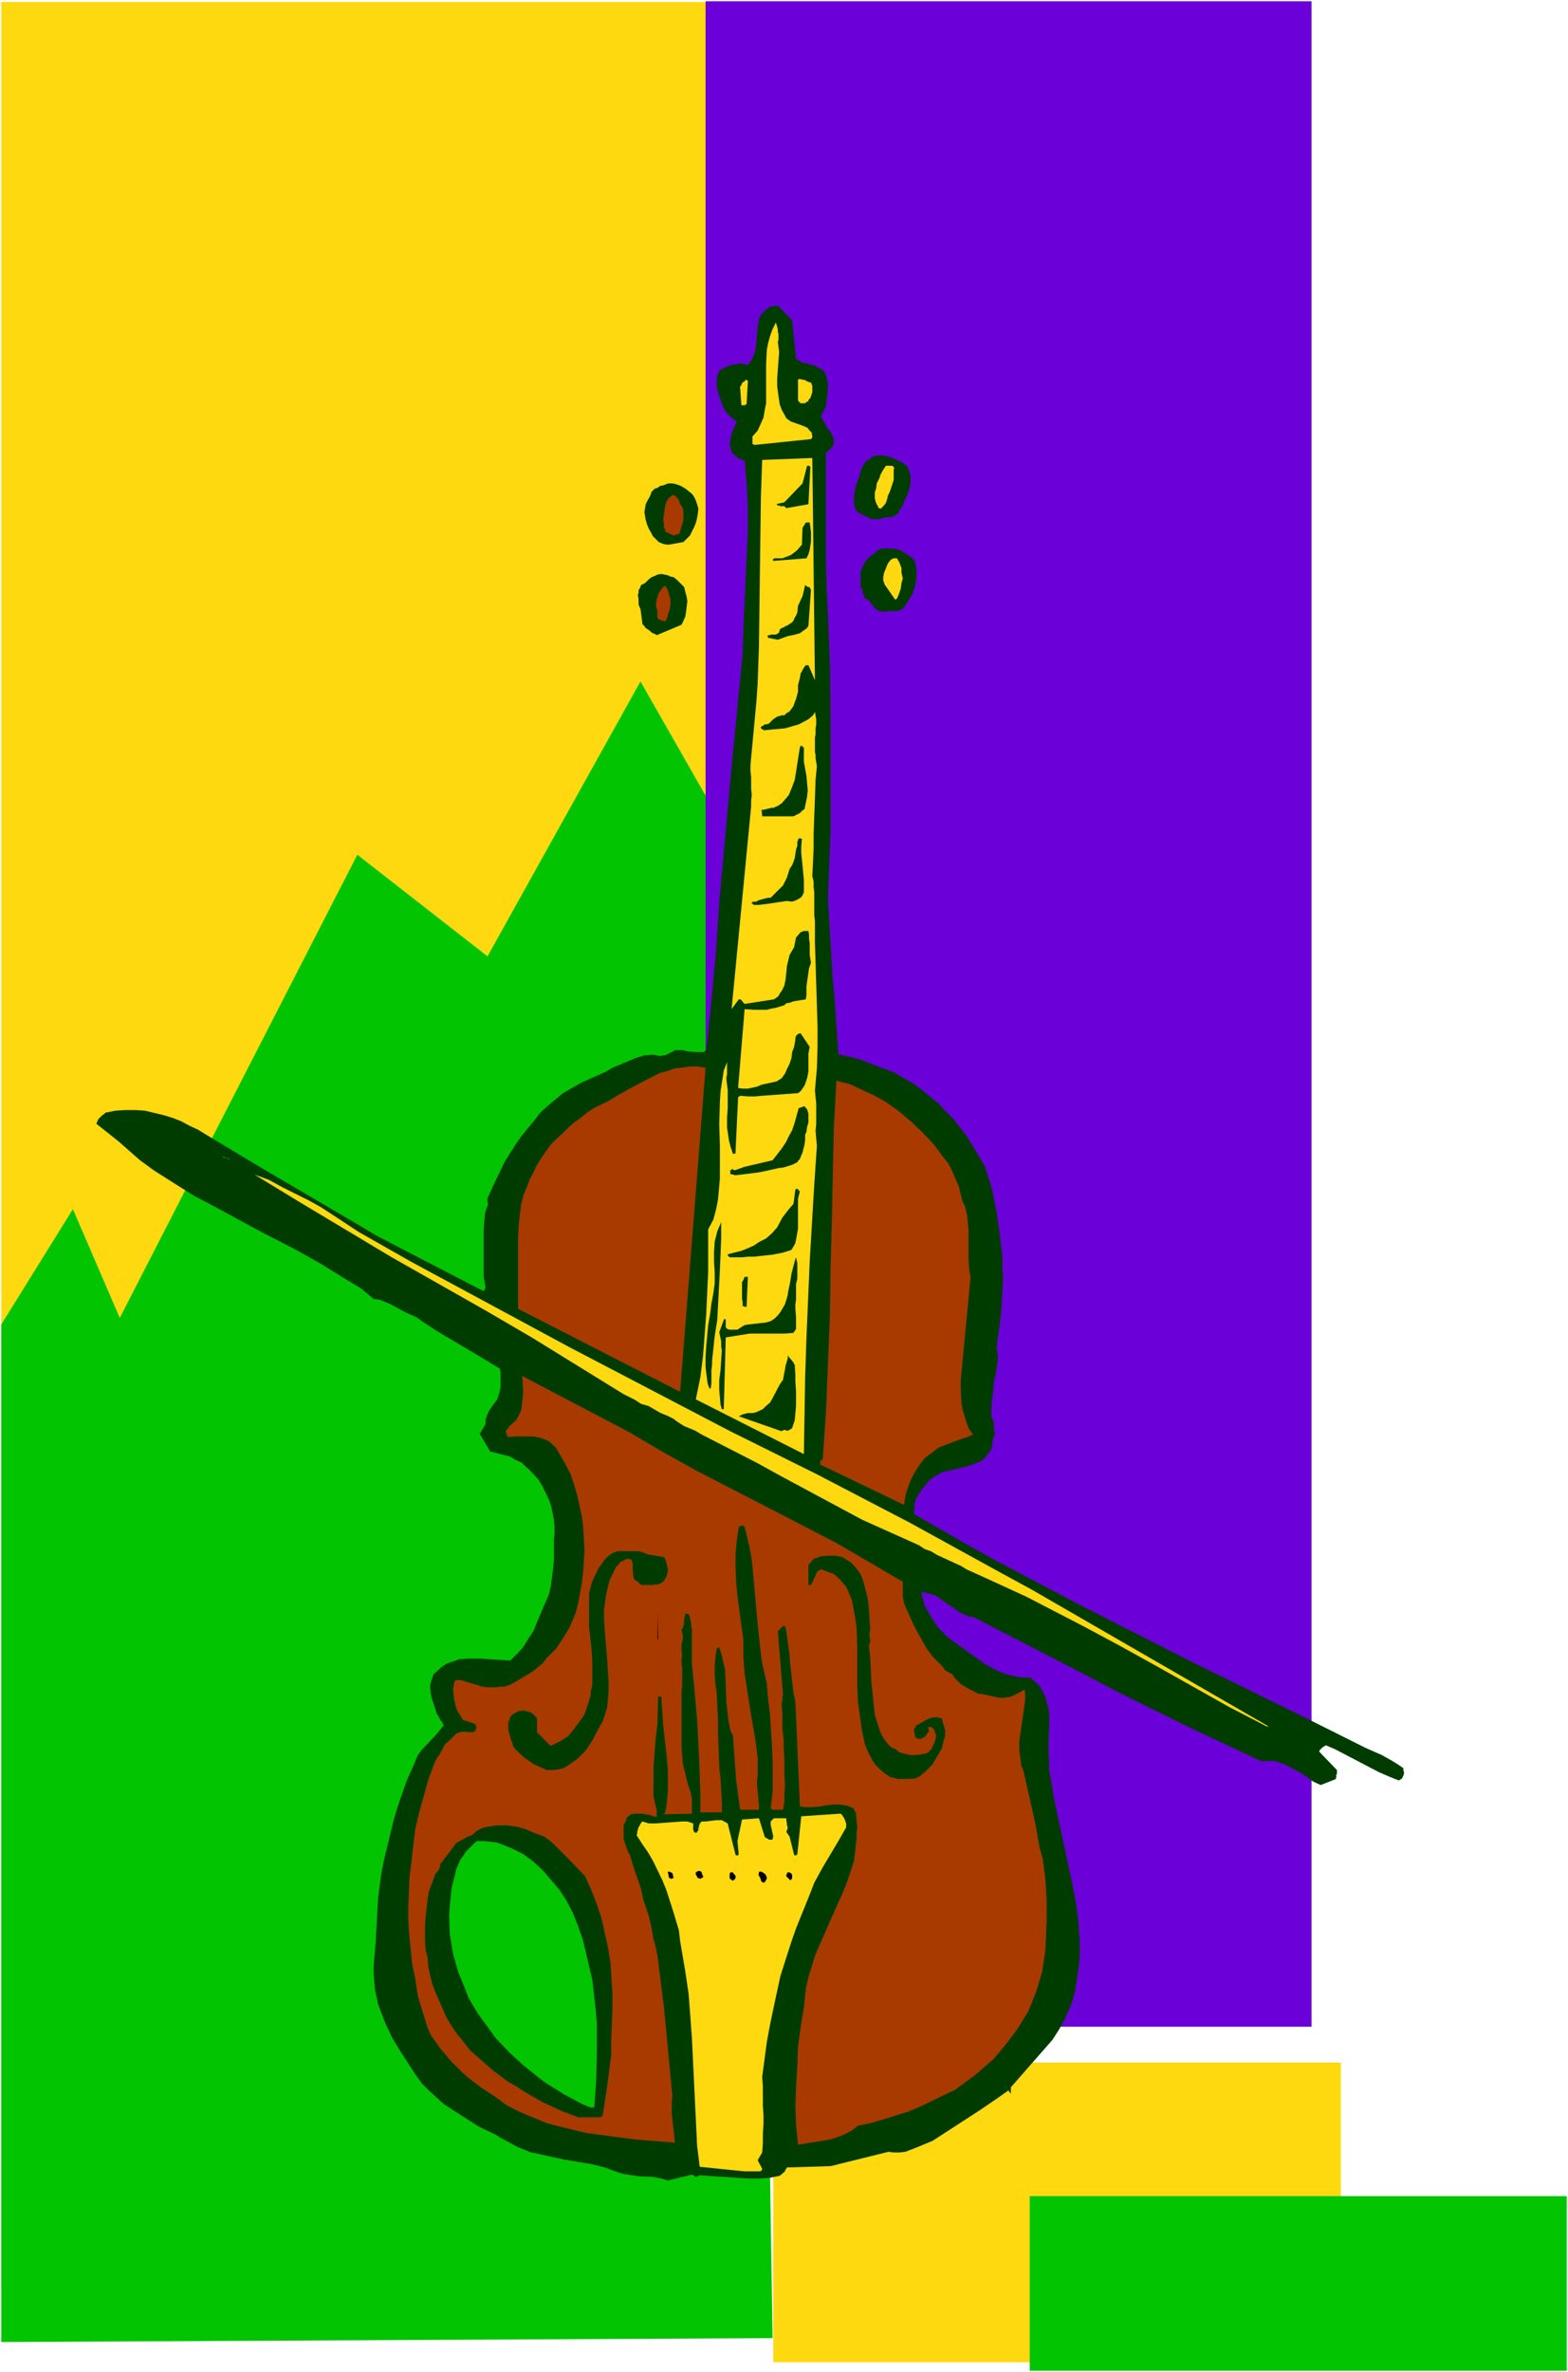 <?xml version="1.0" encoding="UTF-8" standalone="no"?>
<svg
   version="1.0"
   width="102.982mm"
   height="155.668mm"
   id="svg50"
   sodipodi:docname="Violin 42.wmf"
   xmlns:inkscape="http://www.inkscape.org/namespaces/inkscape"
   xmlns:sodipodi="http://sodipodi.sourceforge.net/DTD/sodipodi-0.dtd"
   xmlns="http://www.w3.org/2000/svg"
   xmlns:svg="http://www.w3.org/2000/svg">
  <rect width="100%" height="100%" fill="#808080" stroke="none"/>
  <sodipodi:namedview
     id="namedview50"
     pagecolor="#ffffff"
     bordercolor="#000000"
     borderopacity="0.25"
     inkscape:showpageshadow="2"
     inkscape:pageopacity="0.0"
     inkscape:pagecheckerboard="0"
     inkscape:deskcolor="#d1d1d1"
     inkscape:document-units="mm" />
  <defs
     id="defs1">
    <pattern
       id="WMFhbasepattern"
       patternUnits="userSpaceOnUse"
       width="6"
       height="6"
       x="0"
       y="0" />
  </defs>
  <path
     style="fill:#ffffff;fill-opacity:1;fill-rule:evenodd;stroke:none"
     d="M 0,588.353 H 389.225 V 0 H 0 Z"
     id="path1" />
  <path
     style="fill:#ffd90f;fill-opacity:1;fill-rule:evenodd;stroke:none"
     d="M 0.323,0.485 H 187.422 V 567.185 H 0.323 Z"
     id="path2" />
  <path
     style="fill:#02c400;fill-opacity:1;fill-rule:evenodd;stroke:none"
     d="m 0.323,328.515 17.773,-28.602 11.633,26.986 58.973,-114.891 32.314,25.208 37.969,-68.191 30.698,53.81 -1.939,102.126 4.039,254.991 -191.462,0.97 v -10.503 -27.794 -39.267 -45.246 -45.73 -40.559 -29.894 z"
     id="path3" />
  <path
     style="fill:#ffd90f;fill-opacity:1;fill-rule:evenodd;stroke:none"
     d="m 191.946,511.597 h 140.89 v 74.332 H 191.946 Z"
     id="path4" />
  <path
     style="fill:#6b00d9;fill-opacity:1;fill-rule:evenodd;stroke:none"
     d="M 175.143,0.323 H 325.566 V 502.71 H 175.143 Z"
     id="path5" />
  <path
     style="fill:#003c00;fill-opacity:1;fill-rule:evenodd;stroke:none"
     d="m 165.772,540.845 5.978,-1.454 v 0 l 0.323,0.162 h 0.162 l 0.162,0.323 h 0.646 l 0.162,-0.162 h 0.162 l 0.162,-0.162 12.279,0.808 h 2.585 l 2.585,-0.162 2.424,-0.485 0.323,-0.162 1.131,-0.97 0.162,-0.485 0.162,-0.162 0.162,-0.323 10.825,-0.323 14.38,-3.555 1.293,0.162 h 1.454 l 1.454,-0.162 2.908,-1.131 3.878,-1.616 11.472,-7.433 4.524,-3.07 2.262,-1.616 h 0.162 l 0.162,-0.323 h 0.323 v 0.323 h 0.162 l 0.323,0.485 v -1.616 l 10.341,-11.796 1.454,-2.262 1.293,-2.262 1.131,-2.424 0.969,-2.424 0.646,-2.262 0.808,-4.848 0.323,-2.585 0.162,-2.424 v -2.424 l -0.323,-5.171 -0.646,-4.848 -0.969,-5.009 -4.362,-20.36 -1.293,-7.595 -0.162,-4.848 v -2.424 l 0.162,-4.848 v -1.616 l -0.162,-1.454 -0.808,-2.909 -0.646,-1.454 -0.808,-1.293 -2.262,-2.101 h -1.777 l -1.454,-0.162 -2.747,-0.646 -2.747,-1.131 -2.585,-1.454 -9.048,-6.464 -2.424,-2.424 -0.969,-1.293 -1.616,-2.747 -0.808,-1.293 -0.969,-3.717 1.777,0.485 1.777,0.485 3.07,2.101 1.454,0.97 1.454,1.131 2.585,1.131 h 0.808 l 26.982,13.897 8.563,4.525 17.934,8.888 18.258,8.564 0.969,-0.162 h 2.1 l 0.969,0.323 1.777,0.646 3.716,1.939 3.231,2.262 1.777,0.808 3.716,-1.454 0.162,-0.485 v -0.646 l 0.162,-0.162 v -0.97 l -4.362,-4.525 v -0.323 l 0.808,-0.808 0.808,-0.485 2.262,0.97 10.825,5.656 2.585,1.131 2.424,0.97 0.808,-0.485 0.485,-1.131 v -0.485 l -0.162,-0.485 v -0.485 l -1.454,-0.97 -1.293,-0.808 -2.585,-1.454 -4.039,-1.778 -15.511,-7.756 -27.952,-13.735 -27.952,-14.22 -20.52,-10.827 -6.948,-3.878 -13.249,-7.595 0.162,-2.424 0.323,-1.293 1.293,-2.101 0.808,-0.97 1.454,-1.778 0.969,-0.646 1.939,-1.131 3.555,-0.808 3.231,-0.808 3.231,-1.293 0.646,-0.646 0.646,-0.808 0.646,-0.808 0.485,-0.97 v -0.808 l 0.162,-0.485 v -0.485 l 0.162,-0.485 0.162,-0.162 v -0.485 l 0.323,-0.485 -0.323,-0.97 v -0.485 -0.646 -0.646 l -0.323,-0.97 -0.323,-0.485 v -2.262 l 0.162,-2.101 0.323,-2.101 0.162,-2.262 0.485,-2.101 0.485,-3.232 v -1.131 l -0.323,-2.101 0.808,-5.656 0.323,-2.909 0.485,-8.241 -0.162,-2.747 v -2.909 l -0.646,-5.656 -0.808,-5.494 -1.131,-5.656 -1.777,-5.656 -1.454,-2.424 -2.908,-4.848 -3.393,-4.363 -1.939,-1.939 -1.777,-1.939 -4.362,-3.555 -2.262,-1.616 -4.847,-2.747 -2.747,-0.97 -5.493,-2.101 -3.07,-0.808 h -0.646 l -0.323,-0.162 h -0.162 l -0.485,-0.162 h -0.485 v -0.162 l -0.323,-4.686 -0.323,-4.848 -0.323,-4.686 -0.485,-4.848 -1.131,-19.553 0.323,-8.403 0.323,-8.241 v -4.201 -4.04 -20.684 l -0.162,-12.281 -0.485,-12.443 -0.323,-6.302 -0.162,-5.979 v -27.955 l 1.131,-0.97 0.646,-0.808 0.162,-0.646 v -1.131 l -0.323,-0.485 -0.162,-0.485 -0.323,-0.646 -0.808,-0.97 -1.616,-2.909 1.293,-2.424 0.323,-2.909 0.162,-1.454 v -1.616 l -0.323,-1.131 -0.485,-1.454 -0.808,-0.646 -0.808,-0.485 -0.969,-0.485 -1.939,-0.485 -0.969,-0.162 -1.616,-0.97 -0.969,-9.534 -3.555,-3.717 -2.1,0.323 -1.616,1.454 -0.485,0.485 -0.485,1.131 -0.323,1.939 -0.162,1.939 -0.162,2.101 -0.323,2.101 -0.323,0.808 -0.323,0.808 -0.646,0.97 -0.485,0.646 -1.939,-0.323 -1.939,0.323 -0.969,0.323 -1.777,0.808 -0.485,0.323 -0.485,1.293 -0.162,1.454 v 1.131 l 0.323,1.454 1.131,3.393 0.808,1.454 0.969,0.97 0.162,0.323 1.616,1.131 -1.131,2.585 -0.485,1.778 -0.162,0.97 0.162,1.131 0.323,0.97 0.162,0.485 0.808,0.646 0.808,0.646 1.454,0.485 0.485,5.979 0.323,5.979 v 5.817 l -0.323,6.14 -0.808,17.937 -0.162,5.979 -2.424,24.723 -1.131,12.119 -1.131,12.443 -1.131,12.443 -0.808,12.119 -1.131,12.281 -1.293,12.281 -0.646,0.485 h -0.969 -0.969 l -2.1,-0.162 -1.131,-0.323 h -0.808 -1.131 l -0.485,0.323 -1.939,0.97 -1.454,0.162 -0.808,-0.162 -0.646,-0.162 -2.262,0.162 -2.1,0.646 -1.939,0.808 -3.878,1.616 -1.616,0.97 -6.14,2.747 -4.524,2.585 -3.878,3.232 -1.777,1.616 -1.616,2.101 -3.07,3.717 -1.454,2.101 -2.747,4.363 -2.1,4.363 -2.1,4.525 v 1.131 l 0.162,0.162 v 0.162 l -0.808,2.262 -0.323,4.363 v 2.424 2.262 4.686 1.939 l 0.485,2.909 -0.162,0.162 -0.162,0.485 h -0.162 v 0.162 l -14.703,-7.595 -12.118,-6.302 -4.039,-2.424 -24.236,-14.22 -13.734,-8.241 -2.1,-1.293 -2.1,-0.97 -2.1,-1.131 -2.1,-0.808 -2.1,-0.646 -4.686,-1.131 -2.262,-0.162 h -2.747 l -2.424,0.162 -2.424,0.485 -0.323,0.323 -0.485,0.323 -0.969,0.97 -0.485,1.131 5.493,4.363 5.332,4.686 3.555,2.585 6.624,4.201 3.393,2.101 3.393,1.778 14.057,7.595 6.948,3.555 6.948,3.878 6.786,4.201 3.231,1.939 3.07,2.585 1.454,0.162 2.747,1.131 3.878,2.101 2.585,1.131 1.293,0.97 3.716,2.424 0.808,0.485 11.148,6.625 3.716,2.262 0.162,0.97 v 3.393 l -0.162,1.131 -0.646,2.101 -1.454,1.939 -0.808,1.293 -0.485,1.293 -0.162,0.646 v 0.97 l -1.454,2.424 2.585,4.363 5.009,1.293 1.293,0.808 1.454,0.646 2.1,1.939 2.1,2.262 0.808,1.293 1.293,2.585 0.646,1.454 0.485,1.454 0.323,1.616 0.323,1.616 0.162,1.778 v 1.616 l -0.162,1.454 v 5.171 l -0.323,3.232 -0.485,3.393 -0.485,1.939 -2.908,6.787 -0.808,2.101 -1.293,1.939 -1.293,2.101 -1.293,1.454 -1.939,1.939 -5.009,-0.323 -2.585,-0.162 h -2.747 l -2.424,0.162 -1.131,0.485 -1.131,0.323 -1.131,0.485 -1.131,0.808 -0.808,0.808 -0.969,0.808 -0.485,1.454 -0.323,1.131 v 1.131 l 0.162,1.293 0.323,1.293 0.808,2.424 0.323,1.131 0.323,0.323 0.162,0.485 0.323,0.323 v 0.323 l 0.646,0.646 v 0.323 l 0.323,0.323 -2.1,2.585 -3.393,3.555 -0.969,1.293 -1.293,3.07 -1.454,3.232 -2.262,6.464 -0.969,3.232 -2.424,10.019 -0.646,3.232 -0.808,5.979 -0.646,11.473 -0.485,5.656 v 1.939 l 0.323,3.878 0.808,3.717 1.293,3.393 0.646,1.616 1.616,3.393 1.777,2.909 3.878,5.979 1.616,2.262 1.777,1.778 1.939,1.778 1.777,1.616 6.301,4.04 2.262,1.454 0.969,0.485 3.393,1.616 0.969,0.646 4.524,2.424 3.231,1.293 1.616,0.323 6.624,1.454 6.786,1.131 3.231,0.808 3.07,1.131 1.616,0.485 3.07,0.485 1.616,0.162 h 1.616 l 1.454,0.162 1.616,0.323 z"
     id="path6" />
  <path
     style="fill:#ffd90f;fill-opacity:1;fill-rule:evenodd;stroke:none"
     d="m 184.837,538.583 h 4.039 l 0.162,-0.323 0.162,-0.162 v -0.162 l -1.131,-2.101 1.131,-1.939 0.162,-2.262 v -2.262 l 0.162,-2.585 v -2.101 l -0.162,-2.424 v -4.686 l -0.162,-2.424 1.131,-8.564 0.808,-4.363 0.808,-3.878 1.777,-8.241 2.585,-8.08 1.293,-3.717 3.07,-7.595 1.454,-3.717 1.939,-3.555 4.039,-6.787 1.939,-3.393 v -0.97 l -0.485,-1.293 -0.646,-0.97 -0.323,-0.162 -9.694,0.646 -0.969,9.372 -0.323,0.323 h -0.323 l -0.162,-0.162 -1.131,-4.525 -0.808,-1.131 0.323,-0.808 v -0.485 l -0.162,-0.323 v -0.485 l -0.162,-0.808 v -0.485 h -3.07 l -0.162,0.162 -0.323,0.323 -0.323,0.323 v 0.808 l 0.646,2.909 -0.162,0.646 -0.162,0.162 h -0.646 l -1.131,-0.646 -1.454,-4.686 -4.201,0.323 -1.131,5.333 0.323,3.393 h -0.162 v 0.162 h -0.485 l -0.162,-0.162 -1.939,-7.756 -1.454,-0.808 h -1.454 l -2.585,0.323 h -0.969 l -0.323,0.323 -0.323,0.646 v 0.323 l -0.162,0.323 v 0.485 l -0.323,0.485 v 0.162 h -0.646 v -0.162 h -0.162 l -0.162,-0.646 v -1.454 l -1.454,-0.485 h -1.454 l -6.463,0.485 h -1.616 l -1.616,-0.485 -0.323,0.323 -0.646,1.131 -0.323,1.131 v 0.323 l -0.162,0.485 1.454,2.262 1.454,2.101 1.293,2.262 2.262,4.686 0.969,2.424 1.616,5.009 1.454,4.848 0.323,2.747 1.293,7.595 0.808,5.494 0.808,10.827 1.293,26.824 0.646,5.171 z"
     id="path7" />
  <path
     style="fill:#a83a00;fill-opacity:1;fill-rule:evenodd;stroke:none"
     d="m 198.086,531.958 6.14,-0.97 1.939,-0.323 1.939,-0.646 1.616,-0.646 1.777,-0.97 1.454,-1.131 3.07,-0.646 3.393,-0.97 6.14,-1.939 3.07,-1.293 5.332,-2.585 3.07,-1.454 4.847,-3.555 2.262,-1.939 2.424,-2.101 1.939,-2.262 1.939,-2.424 1.939,-2.585 1.616,-2.585 1.293,-2.101 1.939,-4.848 1.454,-4.848 0.808,-5.171 0.323,-7.595 v -2.585 -2.585 l -0.323,-5.171 -0.646,-5.009 -0.808,-2.747 -0.969,-5.656 -0.646,-2.909 -2.424,-10.665 -0.485,-1.131 -0.323,-2.585 -0.162,-1.131 v -2.424 l 1.131,-7.756 0.323,-2.424 v -1.293 l -0.162,-1.293 -0.646,0.485 -2.262,1.131 -0.808,0.323 -1.616,0.162 h -0.969 l -4.524,-0.97 h -0.646 l -2.747,-1.454 -1.616,-0.97 -1.454,-1.454 -0.646,-0.97 -1.777,-0.97 -0.646,-0.97 -2.424,-2.424 -1.454,-1.939 -1.293,-2.262 -1.777,-3.232 -1.616,-3.555 -0.808,-1.778 -0.485,-1.939 v -1.939 -1.939 l -12.441,-7.272 -4.201,-2.424 -8.725,-4.525 -26.013,-13.412 -8.402,-4.686 -8.24,-4.848 -26.498,-13.897 0.162,0.97 v 1.454 l 0.162,1.454 -0.323,3.07 -0.162,1.454 -0.646,1.454 -0.646,1.131 -1.293,1.131 -0.323,0.323 -0.485,0.646 -0.323,0.323 -0.162,0.323 0.485,1.454 1.616,-0.162 h 4.847 l 1.616,0.323 2.1,0.808 1.777,1.616 1.293,2.262 1.293,2.262 1.131,2.262 0.808,2.424 0.808,2.747 1.131,5.171 0.323,2.585 0.323,5.817 -0.323,5.333 -0.323,2.585 -0.485,2.747 -0.485,2.585 -0.646,2.424 -1.293,3.07 -0.808,1.454 -0.808,1.293 -1.777,2.747 -1.293,1.293 -1.131,1.131 -0.969,1.293 -2.585,2.101 -4.039,2.424 -1.454,0.808 -1.454,0.485 h -0.969 l -1.454,0.162 h -1.616 l -1.454,-0.162 -5.332,-1.616 h -1.293 l -0.323,0.485 -0.323,1.939 0.323,2.585 0.323,1.454 0.485,1.293 0.646,0.97 0.646,1.131 2.908,0.97 h 0.162 v 0.323 h 0.162 v 0.323 l 0.162,0.162 v 0.323 l -0.485,0.808 -0.485,0.162 -2.747,-0.162 -1.293,0.485 -1.777,1.778 -0.969,0.808 -1.293,2.424 -0.808,1.131 -0.646,1.293 -1.454,4.04 -1.131,4.04 -1.131,4.04 -0.969,4.04 -0.969,8.241 -0.485,4.201 -0.323,8.403 0.162,4.201 0.808,8.241 0.808,4.04 0.646,4.201 2.424,7.918 0.808,1.778 2.424,3.393 2.585,3.07 2.747,2.747 1.454,1.293 3.393,2.585 3.231,2.101 3.07,2.262 3.231,1.616 6.624,2.747 2.424,0.646 7.271,1.778 7.271,0.97 5.009,0.646 9.856,0.808 -0.808,-7.11 v -2.909 l 0.162,-1.454 -2.1,-22.138 -1.616,-12.766 -0.646,-3.07 -0.323,-0.97 -0.485,-2.747 -0.646,-2.909 -1.454,-4.363 -0.485,-2.424 -2.1,-6.14 -0.646,-2.262 -0.485,-0.808 -0.808,-2.262 -0.323,-1.131 v -0.97 -1.131 -1.131 l 0.646,-1.293 v -0.485 h 0.162 v -0.162 l 0.969,-0.808 0.969,-0.162 h 1.777 l 0.969,0.162 0.969,0.162 0.969,0.323 0.808,0.162 v -1.616 l -0.808,-3.393 v -3.07 -4.201 l 0.323,-4.525 0.162,-2.101 0.485,-4.201 0.162,-6.625 h 0.162 v -0.162 h 0.323 l 0.323,0.162 0.485,7.11 0.808,7.272 0.323,3.555 v 5.494 l -0.323,3.393 -0.323,1.778 -0.162,0.323 h -0.162 l -0.162,0.162 7.109,-0.162 v -1.616 -1.939 l -0.323,-1.778 -0.646,-1.778 -1.293,-5.332 -0.323,-4.04 v -1.778 -6.14 -1.939 -3.878 l 0.162,-1.293 v -4.686 l -0.162,-1.131 v -0.97 l 0.162,-1.131 -0.162,-0.808 v -1.616 l 0.323,-1.616 v -0.808 l -0.323,-1.293 0.323,-0.485 0.323,-1.131 v -1.131 l 0.323,-1.293 h 0.646 l 0.162,0.162 0.323,0.646 v 0.323 l 0.323,1.293 v 0.808 l 0.162,0.646 v 0.646 0.646 0.646 0.646 5.979 l 0.485,4.848 0.808,9.049 0.485,9.211 0.323,9.211 v 4.525 h 5.332 v -2.585 l -0.323,-5.656 -0.323,-2.909 -0.323,-8.888 v -2.909 l -0.323,-6.787 -0.323,-2.101 -0.162,-2.424 v -2.101 l 0.162,-1.939 0.323,-2.424 h 0.323 v -0.162 h 0.323 l 0.485,1.454 0.969,4.04 0.323,8.241 0.485,4.201 0.485,2.585 0.646,1.293 0.808,11.15 0.969,7.272 h 4.686 v -1.131 l -0.485,-5.171 v -0.97 l 0.162,-1.131 v -4.363 l -0.485,-4.04 -1.454,-8.564 -1.293,-8.403 -0.323,-4.04 v -4.363 l -0.485,-3.555 -0.969,-7.11 -0.323,-3.555 -0.162,-3.717 v -3.232 l 0.323,-3.555 0.485,-3.232 0.646,-0.323 h 0.485 l 0.323,0.323 1.131,4.686 0.485,2.424 0.323,2.585 1.293,14.382 0.808,7.433 0.323,2.262 1.131,5.009 0.323,3.717 0.485,4.04 0.485,7.756 0.162,3.878 v 7.595 l -0.485,4.04 0.485,0.323 h 2.262 0.323 l 0.323,-1.939 v -2.101 l 0.162,-2.101 -0.162,-2.262 v -4.525 l -0.162,-2.262 v -2.101 l -0.323,-2.585 v -3.878 l -0.162,-2.262 v -0.323 -0.323 l 0.162,-0.162 v -1.293 l 0.162,-0.323 -1.293,-15.836 1.293,-1.293 h 0.485 v 0.162 l 0.162,0.162 0.323,2.101 0.646,4.686 0.162,2.262 0.808,7.11 0.485,2.424 1.131,25.855 1.454,0.162 h 1.616 l 1.777,-0.162 1.777,-0.323 1.616,-0.162 h 1.777 l 1.777,0.323 1.616,0.646 v 0.323 l 0.323,0.485 0.162,0.323 0.162,1.939 0.162,1.454 -0.162,1.616 v 1.293 l -0.323,2.909 -0.323,2.747 -1.777,5.333 -1.131,2.747 -3.393,7.595 -3.393,7.756 -0.808,2.747 -0.808,2.585 -0.646,2.909 -0.485,4.686 -0.808,4.848 -0.646,4.848 -0.162,4.848 -0.323,5.009 -0.162,4.848 0.162,4.686 z"
     id="path8" />
  <path
     style="fill:#003c00;fill-opacity:1;fill-rule:evenodd;stroke:none"
     d="m 143.475,525.171 h 5.655 v -0.162 h 0.162 l 0.323,-0.323 v 0 l 1.131,-7.433 0.969,-7.433 v -3.878 l 0.323,-7.595 v -3.878 l -0.485,-7.595 -0.646,-3.878 -1.616,-7.272 -1.131,-3.393 -1.454,-3.717 -1.454,-3.232 -4.039,-4.201 -4.201,-4.201 -1.939,-1.454 -2.262,-0.808 -2.262,-0.97 -2.262,-0.646 -2.424,-0.323 h -2.585 l -2.262,0.323 -1.293,0.323 -1.293,0.646 -1.293,1.131 -0.969,0.323 -2.908,1.616 -4.039,5.333 v 0.646 l -0.323,0.646 -0.162,0.323 -0.646,0.646 -0.808,2.262 -0.808,2.101 -0.323,1.939 -0.485,4.363 -0.162,2.101 v 4.201 l 0.162,1.939 0.485,2.101 0.162,2.262 0.969,4.04 0.808,2.101 2.747,6.302 1.293,2.101 1.293,1.939 1.616,1.939 1.616,2.101 5.493,4.848 3.878,2.909 2.262,1.293 1.939,1.293 4.524,2.585 5.655,2.585 h 0.323 l 0.646,0.323 0.969,0.323 z"
     id="path9" />
  <path
     style="fill:#02c400;fill-opacity:1;fill-rule:evenodd;stroke:none"
     d="m 146.545,522.747 h 0.969 l 0.485,-6.787 0.162,-7.11 v -6.948 l -0.323,-3.717 -0.808,-7.11 -0.808,-3.393 -0.808,-3.555 -0.808,-3.232 -1.131,-3.232 -1.293,-3.232 -1.616,-3.07 -1.777,-2.747 -2.1,-2.424 -1.939,-2.262 -2.262,-2.101 -2.585,-1.939 -2.585,-1.293 -2.747,-1.131 -1.454,-0.485 -3.07,-0.323 h -1.616 l -0.646,0.485 -1.131,1.131 -0.969,0.97 -0.969,1.454 -0.485,0.646 -0.969,2.262 -0.485,2.101 -0.646,2.424 -0.485,4.525 -0.162,2.424 0.162,4.686 0.808,4.848 1.293,4.525 1.777,4.363 0.808,2.101 1.131,1.939 1.293,2.101 4.362,5.979 3.393,3.555 3.555,3.232 4.039,3.232 1.777,1.293 4.201,2.585 4.201,2.262 z"
     id="path10" />
  <path
     style="fill:#000000;fill-opacity:1;fill-rule:evenodd;stroke:none"
     d="m 190.008,466.675 v -0.162 l 0.162,-0.162 v -0.162 l 0.162,-0.162 v -0.162 -0.162 -0.162 l -0.162,-0.162 v -0.162 l -0.162,-0.162 v -0.162 l -0.162,-0.162 h -0.162 v 0 l -0.162,-0.162 -0.162,-0.162 h -0.162 l -0.162,-0.162 h -0.162 -0.323 -0.162 v 0.162 0.162 0.162 l -0.162,0.162 0.646,1.293 v 0.162 0.162 l 0.162,0.162 0.162,0.162 h 0.162 l 0.162,0.162 h 0.162 v -0.162 h 0.162 z"
     id="path11" />
  <path
     style="fill:#000000;fill-opacity:1;fill-rule:evenodd;stroke:none"
     d="m 182.252,466.19 h 0.162 v -0.162 l 0.162,-0.162 v -0.323 -0.162 -0.162 l -0.162,-0.162 -0.162,-0.162 -0.162,-0.162 v -0.162 h -0.162 v -0.162 h -0.162 -0.162 -0.323 v 0.162 l -0.162,0.162 v 0.162 0.162 0.323 0.162 0.323 l 0.162,0.162 v 0 0.162 h 0.323 v 0.162 h 0.162 l 0.162,0.162 0.162,-0.162 h 0.162 z"
     id="path12" />
  <path
     style="fill:#000000;fill-opacity:1;fill-rule:evenodd;stroke:none"
     d="m 196.309,466.19 h 0.162 v -0.162 h 0.162 v -0.162 -0.162 -0.162 -0.162 0 -0.162 -0.323 h -0.162 v -0.162 l -0.162,-0.162 h -0.162 l -0.162,-0.162 h -0.162 -0.162 l -0.323,0.162 v 0.162 0.162 l -0.162,0.162 v 0.162 0.162 l 0.969,0.97 h 0.162 z"
     id="path13" />
  <path
     style="fill:#000000;fill-opacity:1;fill-rule:evenodd;stroke:none"
     d="m 166.58,466.029 h 0.162 l 0.162,-0.162 h 0.162 0.162 l -0.323,-1.293 h -0.162 l -0.162,-0.162 h -0.162 l -0.162,-0.162 h -0.162 -0.162 -0.162 l 0.323,1.616 h 0.162 0.162 z"
     id="path14" />
  <path
     style="fill:#000000;fill-opacity:1;fill-rule:evenodd;stroke:none"
     d="m 173.689,466.029 h 0.162 l 0.162,-0.162 h 0.162 v 0 l 0.162,-0.162 h 0.162 v -0.162 h 0.162 l -0.162,-0.162 v -0.162 l -0.162,-0.162 v -0.162 l -0.162,-0.323 v -0.162 l -0.162,-0.162 -0.162,-0.162 h -0.162 -0.162 -0.162 -0.162 l -0.162,0.162 v 0 l -0.323,0.162 v 0.162 0.323 0.162 l 0.323,0.323 v 0.162 l 0.162,0.323 h 0.162 0.162 0.162 z"
     id="path15" />
  <path
     style="fill:#003c00;fill-opacity:1;fill-rule:evenodd;stroke:none"
     d="m 222.806,441.305 4.362,-0.162 1.293,-0.646 1.131,-0.97 0.969,-0.97 0.969,-0.97 0.808,-1.454 1.454,-2.424 0.485,-2.101 0.323,-0.97 v -1.616 l -0.485,-1.454 -0.323,-1.293 -1.131,-0.323 h -0.808 l -0.808,0.162 -0.808,0.323 -2.908,1.616 v 0.323 l -0.323,0.323 -0.162,0.323 0.323,1.778 0.323,0.323 0.323,0.162 h 0.808 l 0.969,-0.485 0.808,-1.131 0.162,-0.162 v -0.646 l -0.162,-0.162 v -0.323 h 0.808 l 0.646,0.646 0.485,1.293 v 0.646 l -0.323,1.131 -0.808,1.778 -0.808,0.808 -0.808,0.323 -2.262,0.323 h -1.293 l -1.454,-0.323 -1.293,-0.323 -0.969,-0.808 -1.131,-0.485 -0.808,-0.808 -0.969,-1.293 -0.808,-1.454 -0.969,-2.909 -0.485,-1.616 -0.323,-3.07 -0.485,-4.525 -0.323,-6.464 -0.323,-3.07 0.323,-0.97 v -0.485 l -0.162,-0.646 v -1.293 l 0.162,-0.485 -0.323,-5.333 -0.323,-2.585 -0.646,-2.585 -0.646,-2.262 -0.485,-1.131 -1.454,-1.939 -0.808,-0.808 -0.969,-0.646 -1.293,-0.808 -0.969,-0.162 -0.646,-0.162 h -1.939 l -1.777,0.162 -0.808,0.323 -0.808,0.162 -1.454,1.616 v 5.009 h 0.646 l 1.616,-3.393 h 0.162 v -0.162 h 0.162 l 0.162,-0.162 h 0.162 V 389.273 h 0.323 l 2.1,0.808 0.969,0.323 1.616,1.454 1.454,1.778 0.485,0.97 0.969,2.424 0.808,4.363 0.323,2.424 0.162,4.686 v 9.049 l 0.162,4.525 0.646,4.525 0.323,2.424 0.808,3.717 0.646,1.616 1.293,2.424 0.808,1.131 0.969,0.97 1.131,0.97 1.454,0.97 h 0.323 l 0.323,0.162 h 0.323 l 0.323,0.162 h 0.323 z"
     id="path16" />
  <path
     style="fill:#003c00;fill-opacity:1;fill-rule:evenodd;stroke:none"
     d="m 135.72,439.043 h 1.454 l 1.454,-0.162 1.293,-0.323 1.293,-0.808 2.262,-1.616 1.939,-1.939 1.777,-2.747 0.485,-0.97 0.485,-0.97 1.454,-2.585 0.808,-2.424 0.323,-1.293 0.323,-3.717 v -2.424 l -0.323,-5.171 -0.646,-7.756 -0.162,-2.585 v -2.262 l 0.485,-3.555 0.808,-3.555 1.616,-3.393 1.131,-1.293 0.485,-0.323 h 0.323 l 0.323,-0.323 0.323,-0.162 h 0.969 l 0.485,0.485 0.162,0.808 v 1.454 l 0.162,1.616 0.323,0.808 0.808,0.485 0.646,0.646 0.485,0.162 h 2.1 l 1.454,-0.162 h 0.485 l 1.131,-0.646 0.808,-1.293 0.323,-1.293 v -0.646 l -0.162,-0.485 v -0.323 l -0.485,-1.616 -0.162,-0.323 -0.162,-0.162 -4.039,-0.646 -1.131,-0.485 -1.131,-0.323 h -1.293 -1.293 -2.585 l -1.293,0.485 -0.969,0.646 -0.969,0.97 -1.616,2.262 -1.131,2.424 -0.485,1.131 -0.646,2.585 v 2.747 2.747 2.747 l 0.646,5.817 0.162,2.909 v 5.817 l -0.323,1.131 -0.162,1.616 -0.808,2.585 -0.485,1.454 -0.485,0.97 -2.424,3.232 -1.293,1.616 -1.777,1.131 -2.585,1.293 -3.393,-3.393 v -3.393 l -0.323,-0.485 -0.808,-0.808 -0.646,-0.323 -1.293,-0.323 h -1.293 l -0.969,0.485 -0.808,0.485 -0.646,0.808 v 0.485 l -0.323,0.485 v 1.939 l 0.646,2.424 0.323,0.808 0.323,1.131 1.939,1.939 0.969,0.808 2.1,1.454 z"
     id="path17" />
  <path
     style="fill:#003c00;fill-opacity:1;fill-rule:evenodd;stroke:none"
     d="m 306.339,429.509 0.162,-0.323 0.485,-0.162 h 0.162 0.323 1.293 l -0.162,-0.323 -0.485,-0.485 -1.131,-0.646 -1.939,-0.97 -0.323,-0.485 -7.594,-4.04 -22.135,-12.443 -14.865,-8.08 -3.716,-1.939 -7.755,-3.555 -3.878,-1.778 -2.262,-1.131 -2.424,-0.97 -6.786,-3.393 -2.1,-0.97 -2.1,-1.454 -1.939,-1.616 1.131,6.464 4.362,2.101 2.908,1.293 8.563,4.363 8.886,4.363 8.725,4.525 8.886,4.201 8.725,4.525 8.725,4.363 8.886,4.363 9.21,4.201 h 0.162 z"
     id="path18" />
  <path
     style="fill:#ffd90f;fill-opacity:1;fill-rule:evenodd;stroke:none"
     d="m 314.417,428.216 h 0.485 l -58.812,-33.934 -7.432,-4.04 -22.62,-12.443 -15.511,-8.08 -7.755,-4.04 -21.489,-10.665 -39.908,-20.845 -39.262,-21.168 -13.087,-7.433 -6.14,-4.04 -3.231,-2.101 -2.908,-1.616 -6.786,-3.393 -3.231,-1.778 -3.555,-1.293 11.148,6.787 22.943,13.735 23.105,13.089 11.633,6.787 22.782,14.058 2.908,1.454 1.454,0.97 1.777,0.485 3.07,1.778 1.616,0.646 1.616,0.808 0.808,0.646 1.777,1.131 2.747,1.131 1.616,0.97 13.572,6.948 6.463,3.555 19.873,10.665 14.057,6.302 1.454,0.97 1.454,0.485 1.616,0.97 5.978,2.747 1.293,0.808 5.009,2.262 9.856,4.525 14.057,7.272 9.048,4.848 9.048,5.009 18.096,10.18 z"
     id="path19" />
  <path
     style="fill:#000000;fill-opacity:1;fill-rule:evenodd;stroke:none"
     d="m 163.348,406.402 v -6.464 l -0.162,6.625 h 0.162 z"
     id="path20" />
  <path
     style="fill:#003c00;fill-opacity:1;fill-rule:evenodd;stroke:none"
     d="m 223.291,389.111 0.323,-5.817 -17.45,-9.372 h -0.969 l -1.293,-0.646 -1.293,-0.808 -1.131,-0.323 h -0.808 l -3.07,-2.101 -4.524,-2.424 -1.454,-0.808 -1.616,-0.808 -1.616,-0.97 h -0.969 l -3.393,-1.616 -2.424,-0.97 -6.948,-3.717 -21.004,-10.827 -20.681,-11.311 -6.786,-3.878 0.646,4.848 1.939,0.808 0.808,0.485 2.908,1.293 1.616,1.131 6.624,3.07 5.978,3.07 5.978,3.555 11.795,6.948 8.886,4.686 3.231,1.616 6.463,2.747 10.502,5.171 14.541,8.564 5.009,2.909 4.847,2.747 5.17,2.747 z"
     id="path21" />
  <path
     style="fill:#a83a00;fill-opacity:1;fill-rule:evenodd;stroke:none"
     d="m 224.422,373.275 v 0 0 l 0.323,-2.262 0.646,-2.101 0.808,-2.101 0.969,-1.778 1.131,-1.778 1.293,-1.616 3.393,-2.585 2.1,-0.808 3.393,-1.293 1.131,-0.323 1.939,-0.808 -0.969,-1.293 -0.646,-1.616 -0.485,-1.616 -0.485,-1.616 -0.323,-1.778 -0.162,-3.555 v -1.939 l 2.424,-25.531 -0.323,-2.101 -0.162,-2.424 v -7.11 l -0.323,-3.555 -0.485,-2.262 -0.646,-1.293 -0.485,-1.939 -0.485,-1.939 -1.616,-3.717 -0.969,-1.939 -1.293,-1.616 -2.424,-3.232 -2.747,-2.909 -2.908,-2.747 -3.07,-2.585 -3.231,-2.262 -1.454,-0.808 -1.454,-0.808 -1.454,-0.646 -3.07,-1.454 -1.454,-0.646 -3.231,-0.808 -0.646,11.796 -0.485,23.431 -0.323,11.635 -0.162,11.635 -0.485,11.796 -0.485,11.796 -0.808,11.796 -0.646,0.485 v 0.162 0.162 0.485 z"
     id="path22" />
  <path
     style="fill:#ffd90f;fill-opacity:1;fill-rule:evenodd;stroke:none"
     d="m 199.54,360.671 0.162,-9.534 0.162,-9.695 0.323,-9.695 0.808,-18.906 1.131,-19.068 0.646,-9.534 -0.323,-3.717 0.162,-1.778 v -5.009 l -0.323,-3.232 0.485,-5.494 0.162,-5.171 v -5.171 l -0.485,-15.836 -0.162,-5.009 v -5.333 l -0.162,-1.454 v -5.656 l -0.162,-1.293 v -1.454 l -0.323,-1.293 0.323,-6.948 v -3.555 l 0.485,-13.412 0.323,-3.393 -0.323,-1.939 v -0.808 l -0.162,-0.808 v -3.555 l 0.162,-0.808 v -1.454 l 0.162,-0.97 v -1.293 l -0.323,-1.778 -0.485,0.808 -1.131,0.97 -2.424,1.293 -3.393,0.97 -3.555,0.323 -1.777,0.162 v -0.162 h -0.162 l -0.485,-0.323 v -0.323 l 0.162,-0.162 0.646,-0.323 v -0.162 h 0.323 l 0.808,-0.162 0.485,-0.485 0.646,-0.646 0.969,-0.646 1.131,-0.323 h 0.646 l 0.485,-0.485 0.808,-0.485 0.969,-1.293 0.323,-0.97 0.323,-0.808 0.485,-1.778 v -1.616 l 0.485,-1.939 0.162,-0.97 0.808,-1.454 0.485,-0.646 h 0.646 l 1.616,3.717 -0.646,-55.103 -12.441,0.485 -0.323,9.211 -0.485,37.004 -0.323,9.372 -0.323,4.525 -1.454,15.513 v 1.616 l 0.162,1.454 v 2.909 l 0.162,1.454 -0.162,1.454 v 1.454 l -4.847,50.255 1.777,-2.424 h 0.323 l 0.323,0.162 0.485,0.646 0.323,0.323 7.271,-1.131 0.485,-0.323 0.646,-0.485 0.323,-0.646 0.485,-0.646 0.646,-1.293 0.323,-1.616 0.162,-1.616 0.162,-1.616 0.646,-2.747 1.131,-1.939 0.485,-2.424 1.131,-1.293 0.808,-0.323 h 1.131 l 0.162,0.97 v 0.97 l 0.162,1.131 v 2.909 l 0.323,1.939 -0.485,1.293 -0.162,1.131 -0.485,3.393 v 2.101 l -0.162,1.131 -3.07,0.485 -0.808,0.323 -0.969,0.162 -0.485,0.485 -2.1,0.646 -0.969,0.162 -1.293,0.323 h -1.131 -1.131 -0.969 l -2.262,-0.162 -1.616,19.553 1.131,0.162 h 1.293 l 2.262,-0.485 1.131,-0.485 3.716,-0.808 1.293,-0.808 0.808,-1.131 0.485,-1.131 0.646,-1.293 0.485,-1.454 0.162,-1.454 0.485,-1.293 0.323,-1.778 v -0.485 l 0.162,-0.485 0.485,-0.485 0.646,-0.162 2.262,3.393 -0.323,1.616 v 1.454 1.616 1.454 l -0.323,1.616 -0.485,1.454 -0.323,0.646 -0.808,1.131 -0.646,0.485 -8.886,0.646 -1.777,0.162 h -1.777 l -1.939,-0.162 -0.162,0.162 h -0.162 v 0.162 h -0.162 l -0.646,13.735 v 0 0.162 l -0.162,0.162 h -0.485 l -0.646,-1.939 -0.323,-1.293 -0.485,-3.232 v -2.424 l 0.162,-2.424 v -4.525 l -0.323,-2.585 v -0.485 l 0.162,-0.808 v -2.909 l 0.162,-0.485 -0.969,2.424 -0.808,5.171 -0.162,2.747 -0.162,5.333 0.162,5.494 v 8.08 l -0.485,5.333 -0.485,2.424 -0.646,2.424 -1.293,2.424 v 10.342 l -0.485,10.665 -0.808,10.503 -0.646,5.171 -1.131,5.494 z"
     id="path23" />
  <path
     style="fill:#003c00;fill-opacity:1;fill-rule:evenodd;stroke:none"
     d="m 194.047,355.016 v -0.162 h 0.323 l 0.162,-0.162 h 0.485 l 0.162,0.162 h 0.485 l 0.162,-0.162 h 0.162 l 0.162,-0.162 h 0.162 v -0.162 h 0.162 l 0.162,-0.162 0.646,-1.939 0.323,-3.555 v -3.717 l -0.162,-2.101 v -1.778 l -0.162,-2.585 -0.485,-0.808 -0.969,-1.131 -0.162,-0.323 v -1.131 0.808 l -0.162,1.131 -0.485,1.616 -0.162,0.97 -0.162,0.808 -0.323,1.778 -0.808,1.131 -1.777,3.393 -0.646,1.131 -0.969,0.808 -0.808,0.808 -1.777,0.808 -0.808,0.162 h -1.131 l -1.293,0.323 -0.969,0.485 z"
     id="path24" />
  <path
     style="fill:#003c00;fill-opacity:1;fill-rule:evenodd;stroke:none"
     d="m 179.505,349.522 h 0.162 v -0.162 0 l 0.485,-17.613 1.939,-0.323 4.039,-0.646 h 8.725 l 2.1,-0.162 0.646,-0.97 v -0.97 -1.939 l -0.162,-2.101 v -1.131 l 0.162,-1.131 v -3.878 l 0.323,-1.293 v -3.878 l -0.323,-1.454 -0.323,0.97 -0.808,3.07 -0.323,2.101 -0.485,2.262 -0.162,1.131 -0.646,2.101 -1.131,1.939 -0.646,0.808 -0.808,0.808 -0.969,0.646 -1.131,0.323 -4.362,0.485 -0.969,0.162 -0.808,0.485 -0.969,0.646 h -2.1 l -0.646,-0.323 -0.162,-0.323 v -1.939 h -0.485 v 0.162 l -1.131,3.07 0.485,2.262 v 1.293 l 0.162,0.97 -0.323,4.848 -0.323,2.424 v 2.585 l 0.323,3.555 0.323,1.131 z"
     id="path25" />
  <path
     style="fill:#a83a00;fill-opacity:1;fill-rule:evenodd;stroke:none"
     d="m 168.68,345.159 v -0.162 h 0.162 l 6.301,-80.149 -2.1,-0.323 h -1.777 l -2.1,0.323 -1.616,0.162 -1.939,0.646 -1.777,0.485 -1.616,0.808 -1.616,0.808 -3.393,1.778 -3.231,1.778 -3.231,1.939 -3.07,1.454 -1.777,1.131 -1.777,1.454 -1.616,1.131 -1.454,1.293 -1.454,1.454 -1.454,1.293 -1.454,1.454 -1.131,1.616 -1.131,1.616 -1.131,1.778 -0.808,1.778 -0.969,1.778 -0.808,2.101 -0.808,1.939 -0.485,1.939 -0.323,2.424 -0.323,2.909 -0.162,2.909 v 2.909 3.07 2.909 3.07 3.07 2.909 z"
     id="path26" />
  <path
     style="fill:#003c00;fill-opacity:1;fill-rule:evenodd;stroke:none"
     d="m 176.274,344.351 h 0.162 l 0.162,-1.293 v -3.232 l 0.162,-1.293 v -0.97 l 0.646,-6.14 0.646,-4.04 0.646,-12.281 0.323,-7.918 v -4.04 l -0.969,2.262 -0.646,2.585 -0.162,2.585 v 2.424 l 0.162,2.585 v 2.747 l -0.323,2.424 -0.485,2.585 -0.323,2.585 -0.485,2.747 -0.485,5.333 -0.162,2.585 v 2.585 l 0.485,3.878 0.485,1.454 v -0.162 0 z"
     id="path27" />
  <path
     style="fill:#003c00;fill-opacity:1;fill-rule:evenodd;stroke:none"
     d="m 123.279,335.786 -0.808,-7.272 -24.72,-13.735 -8.402,-4.525 -16.319,-9.372 -8.079,-4.848 -12.118,-7.595 -5.817,-4.04 -3.716,-1.939 -1.777,-0.646 -1.939,-0.646 -1.939,-0.323 -3.878,-0.323 -2.262,0.162 3.716,3.07 3.716,2.909 7.755,5.333 12.603,7.433 25.69,14.543 4.201,2.262 8.079,5.171 3.393,1.778 3.393,1.616 3.231,1.939 2.908,1.939 3.231,1.778 3.07,1.939 6.624,3.555 v -0.162 z"
     id="path28" />
  <path
     style="fill:#003c00;fill-opacity:1;fill-rule:evenodd;stroke:none"
     d="m 184.837,324.152 h 0.323 0.162 v -0.162 l 0.323,-7.11 v -0.162 h -0.323 -0.162 -0.323 l -0.323,0.808 -0.323,0.485 v 1.131 0.97 0.97 1.131 l 0.162,0.808 v 0.97 h 0.162 0.162 z"
     id="path29" />
  <path
     style="fill:#003c00;fill-opacity:1;fill-rule:evenodd;stroke:none"
     d="m 181.283,311.871 h 2.908 l 1.454,-0.162 h 1.454 l 4.524,-0.485 2.585,-0.485 2.1,-0.646 0.323,-0.323 0.808,-1.454 0.162,-0.808 0.485,-2.747 v -1.778 -5.656 l 0.485,-1.939 h -0.323 v -0.162 l -0.162,-0.323 h -0.485 l -0.162,0.162 -0.485,3.555 -1.131,1.293 -1.616,2.101 -1.293,2.424 -1.293,1.454 -1.454,1.293 -1.616,0.808 -1.454,0.97 -1.454,0.646 -1.616,0.646 -3.231,0.808 -0.162,0.162 v 0.162 l 0.485,0.485 z"
     id="path30" />
  <path
     style="fill:#003c00;fill-opacity:1;fill-rule:evenodd;stroke:none"
     d="m 182.575,291.51 5.332,-0.646 0.969,-0.162 2.262,-0.485 2.1,-0.485 1.293,-0.162 2.1,-0.646 0.969,-0.485 0.323,-0.162 0.162,-0.323 0.485,-0.485 0.162,-0.485 0.485,-1.131 0.485,-1.939 0.162,-1.131 v -1.293 l 0.323,-0.808 0.162,-1.131 0.323,-1.131 v -2.262 l -0.323,-0.97 -0.646,-0.808 -1.454,0.485 -0.969,3.555 -0.646,1.939 -0.808,1.454 -0.808,1.616 -0.969,1.454 -2.262,2.909 -6.948,1.616 -2.262,0.808 h -0.485 l -0.162,-0.162 -0.323,-0.162 v 0.162 0.162 h -0.323 v 0.97 z"
     id="path31" />
  <path
     style="fill:#ffffff;fill-opacity:1;fill-rule:evenodd;stroke:none"
     d="m 57.035,287.471 -1.777,-0.485 h 0.162 0.162 l 0.323,0.162 v 0 l 0.323,0.162 h 0.323 l 0.162,0.162 z"
     id="path32" />
  <path
     style="fill:#ffffff;fill-opacity:1;fill-rule:evenodd;stroke:none"
     d="m 180.96,255.152 0.323,-2.585 z"
     id="path33" />
  <path
     style="fill:#003c00;fill-opacity:1;fill-rule:evenodd;stroke:none"
     d="m 187.261,224.45 h 1.131 l 2.585,-0.323 2.1,-0.323 2.262,-0.323 1.293,0.162 0.969,-0.323 1.131,-0.646 0.323,-0.323 0.485,-0.97 v -1.616 -1.616 l -0.323,-3.393 -0.162,-1.616 -0.162,-1.616 v -1.454 l 0.162,-1.939 -0.162,-0.162 h -0.646 l -0.323,0.808 v 0.97 l -0.323,0.97 -0.323,2.101 -0.323,0.97 -0.323,0.808 -0.646,0.97 -0.646,2.101 -0.969,1.939 -0.808,0.808 -1.454,1.454 -0.808,0.808 h -0.646 l -1.293,0.323 -0.485,0.162 -0.646,0.162 -0.485,0.323 h -0.646 l -0.485,0.162 v 0.323 h 0.162 l 0.323,0.323 z"
     id="path34" />
  <path
     style="fill:#003c00;fill-opacity:1;fill-rule:evenodd;stroke:none"
     d="m 189.361,202.474 h 7.594 l 0.969,-0.485 0.646,-0.323 0.646,-0.646 0.485,-0.323 0.646,-3.07 0.162,-1.616 -0.323,-3.555 -0.646,-3.555 v -1.616 -1.939 h -0.323 v -0.162 0 -0.162 h -0.485 l -0.162,0.323 -0.323,1.939 -0.323,2.101 -0.323,2.101 -0.323,1.939 -0.646,1.778 -0.808,1.939 -0.646,0.808 -1.131,1.293 -0.969,0.646 -1.131,0.485 h -0.485 l -1.939,0.485 h -0.485 l 0.162,1.616 z"
     id="path35" />
  <path
     style="fill:#003c00;fill-opacity:1;fill-rule:evenodd;stroke:none"
     d="m 193.077,158.682 1.777,-0.646 0.969,-0.323 0.969,-0.162 1.777,-0.485 0.646,-0.485 1.131,-0.808 v -0.162 h 0.162 v -0.162 l 0.162,-0.162 0.646,-9.049 h -0.162 v -0.323 l -0.323,-0.323 h -0.162 -0.162 l -0.646,-0.485 -0.646,2.747 -1.131,2.424 -0.162,1.616 -0.323,0.808 -0.323,0.485 -0.323,0.808 -0.485,0.485 -1.293,0.808 h -0.323 l -0.162,0.323 h -0.323 l -0.808,0.485 v 0.162 l -0.162,0.485 v 0.162 l -0.485,0.323 -0.323,0.162 h -1.293 l -0.162,0.162 h -0.485 l -0.162,0.323 0.162,0.162 v 0.162 z"
     id="path36" />
  <path
     style="fill:#003c00;fill-opacity:1;fill-rule:evenodd;stroke:none"
     d="m 163.025,157.551 6.14,-2.585 0.485,-0.97 0.485,-1.131 0.162,-1.131 0.162,-1.293 0.162,-1.293 -0.162,-1.131 -0.323,-1.131 -0.323,-1.293 -0.646,-0.646 -0.485,-0.485 -0.646,-0.646 -0.808,-0.646 -0.808,-0.162 -0.646,-0.323 -0.808,-0.162 -0.808,-0.162 -0.969,0.162 -0.646,0.323 -0.808,0.323 -0.646,0.485 -0.485,0.485 -0.485,0.485 -0.646,0.323 -0.323,0.162 -0.323,0.808 -0.323,0.485 v 0.646 l -0.162,0.485 0.162,1.131 v 1.293 l 0.485,1.131 0.162,1.131 0.162,1.293 0.162,1.293 0.485,0.485 0.323,0.485 0.485,0.323 0.485,0.323 0.323,0.323 0.485,0.323 0.485,0.162 z"
     id="path37" />
  <path
     style="fill:#a83a00;fill-opacity:1;fill-rule:evenodd;stroke:none"
     d="m 165.126,154.158 0.485,-0.97 0.323,-1.131 0.323,-0.97 0.162,-1.131 v -1.293 l -0.323,-1.131 -0.323,-1.131 -0.646,-1.131 -0.485,0.323 -0.485,0.646 -0.485,0.646 -0.323,0.646 -0.162,0.646 -0.162,0.485 -0.162,0.97 v 0.808 l 0.162,0.485 0.162,0.485 v 0.323 0.323 0.485 0.323 0.323 l 0.323,0.485 z"
     id="path38" />
  <path
     style="fill:#003c00;fill-opacity:1;fill-rule:evenodd;stroke:none"
     d="m 219.09,151.734 h 0.969 l 0.646,-0.162 h 0.969 0.808 l 0.808,-0.162 0.808,-0.485 0.485,-0.485 0.485,-0.808 0.646,-0.97 0.808,-1.454 0.485,-1.293 0.323,-1.454 0.162,-1.454 v -1.454 l -0.162,-1.293 -0.323,-1.293 -0.808,-0.808 -0.808,-0.485 -0.969,-0.646 -0.808,-0.485 -0.969,-0.323 -1.293,-0.162 h -1.131 -1.293 l -1.131,0.485 -0.808,0.808 -0.969,0.646 -0.646,0.646 -0.808,0.97 -0.485,0.97 -0.485,1.131 v 1.131 0.808 0.808 0.646 0.485 l 0.485,0.646 v 0.808 l 0.323,0.485 0.162,0.808 0.646,0.323 0.485,0.323 0.485,0.646 0.485,0.485 0.323,0.646 0.646,0.485 0.646,0.323 z"
     id="path39" />
  <path
     style="fill:#ffd90f;fill-opacity:1;fill-rule:evenodd;stroke:none"
     d="m 222.645,148.502 0.485,-1.131 0.485,-1.454 0.162,-1.293 0.323,-1.131 -0.323,-1.454 v -1.131 l -0.485,-1.293 -0.646,-1.131 h -0.162 -0.162 -0.162 -0.162 -0.162 -0.162 v 0.162 h -0.323 l -0.485,0.485 -0.485,0.646 -0.323,0.808 -0.323,0.808 -0.323,0.808 -0.162,0.97 v 0.808 l 0.323,0.97 2.585,3.717 h 0.162 0.162 v -0.162 z"
     id="path40" />
  <path
     style="fill:#003c00;fill-opacity:1;fill-rule:evenodd;stroke:none"
     d="m 191.946,139.13 8.24,-0.646 0.485,-0.97 0.323,-1.131 0.323,-2.101 v -2.262 l -0.323,-2.424 h -0.162 v 0 h -0.646 l -0.323,0.162 v 0.162 l -0.323,0.485 -0.323,0.485 -0.162,4.201 -0.969,1.131 -0.485,0.485 -1.293,0.97 -2.1,0.808 h -1.454 -0.323 -0.162 l -0.323,0.162 -0.162,0.323 h 0.162 z"
     id="path41" />
  <path
     style="fill:#003c00;fill-opacity:1;fill-rule:evenodd;stroke:none"
     d="m 166.095,135.09 3.555,-0.646 0.808,-0.808 0.808,-0.808 0.485,-0.97 0.485,-0.97 0.485,-1.131 0.323,-1.293 0.162,-0.97 0.162,-1.293 -0.323,-1.131 -0.323,-0.97 -0.485,-0.97 -0.485,-0.646 -0.808,-0.646 -0.808,-0.646 -0.808,-0.485 -0.646,-0.323 -0.969,-0.323 -0.808,-0.162 h -0.969 l -0.485,0.162 -0.808,0.323 -0.808,0.162 -0.646,0.485 -0.646,0.162 -0.808,0.808 -0.323,0.97 -0.646,1.131 -0.485,0.97 -0.162,0.97 -0.162,0.97 0.162,0.97 0.162,0.97 0.323,1.131 0.485,1.131 0.485,0.808 0.485,0.97 0.646,0.646 0.808,0.808 1.131,0.485 0.969,0.162 h 0.162 0.162 z"
     id="path42" />
  <path
     style="fill:#a83a00;fill-opacity:1;fill-rule:evenodd;stroke:none"
     d="m 167.226,132.828 1.454,-0.485 0.162,-0.646 0.323,-1.131 0.323,-0.97 0.162,-0.808 v -1.131 -0.97 l -0.323,-0.97 -0.485,-0.646 -0.162,-0.323 v -0.162 -0.162 l -0.162,-0.162 v -0.162 L 168.357,123.779 v 0 l -0.162,-0.162 -0.162,-0.162 -0.162,-0.162 v -0.162 h -0.323 v -0.162 l -0.323,-0.162 h -0.162 -0.162 l -0.969,0.808 -0.485,0.808 -0.323,0.97 -0.162,1.131 -0.162,1.131 -0.162,1.131 0.162,1.131 v 0.97 l 0.162,0.162 v 0.162 l 0.162,0.162 v 0.162 0.162 0.162 z"
     id="path43" />
  <path
     style="fill:#003c00;fill-opacity:1;fill-rule:evenodd;stroke:none"
     d="m 216.344,128.788 h 0.969 0.969 l 0.969,-0.323 0.969,-0.162 h 0.969 l 0.808,-0.323 0.969,-0.646 0.323,-0.808 0.808,-1.131 0.485,-1.293 0.646,-1.454 0.485,-1.293 0.323,-1.616 v -1.454 -0.485 l -0.323,-0.808 -0.162,-0.485 -0.323,-0.808 -0.808,-0.646 -1.131,-0.646 -0.969,-0.485 -1.131,-0.485 -1.131,-0.323 -1.131,-0.162 h -1.131 l -0.808,0.162 -0.646,0.323 -0.485,0.485 -0.646,0.323 -0.485,0.485 -0.646,0.97 -0.485,1.293 -0.323,1.293 -0.485,1.293 -0.485,1.454 -0.162,1.131 -0.162,0.646 v 0.97 0.646 0.646 l 0.162,0.485 0.162,0.646 0.323,0.485 0.485,0.485 z"
     id="path44" />
  <path
     style="fill:#ffd90f;fill-opacity:1;fill-rule:evenodd;stroke:none"
     d="m 218.606,126.203 0.808,-0.808 0.485,-0.646 0.323,-0.97 0.162,-0.808 0.485,-0.97 0.323,-0.97 0.323,-0.97 0.323,-0.97 v -0.485 -0.323 -0.323 -0.485 -0.323 -0.485 -0.162 l 0.162,-0.485 -0.162,-0.162 -0.162,-0.162 -0.162,-0.162 h -0.323 -0.485 -0.323 -0.323 -0.162 l -0.646,0.97 -0.646,1.131 -0.323,0.97 -0.646,1.293 -0.162,1.293 -0.323,0.97 v 1.454 l 0.323,1.131 0.162,0.323 v 0 l 0.162,0.323 0.162,0.162 v 0.323 l 0.162,0.162 h 0.162 z"
     id="path45" />
  <path
     style="fill:#003c00;fill-opacity:1;fill-rule:evenodd;stroke:none"
     d="m 195.178,126.041 5.493,-0.97 0.485,-9.211 -0.162,-0.162 v -0.162 h -0.162 v 0 h -0.162 v 0 h -0.162 -0.162 l -1.131,4.363 -4.524,4.686 -2.1,0.485 h 0.162 l 0.323,0.323 h 0.323 l 0.323,0.162 h 0.485 0.485 l 0.162,0.162 z"
     id="path46" />
  <path
     style="fill:#ffd90f;fill-opacity:1;fill-rule:evenodd;stroke:none"
     d="m 187.261,110.367 14.057,-1.454 0.162,-0.162 v -0.162 h 0.162 v -0.323 l -0.162,-0.97 -0.646,-0.646 -0.323,-0.485 -0.646,-0.323 -0.808,-0.323 -2.747,-0.97 -1.131,-0.808 -0.323,-0.646 -0.808,-1.454 -0.485,-1.293 -0.323,-2.101 -0.323,-2.424 V 93.884 l 0.485,-6.625 -0.323,-2.424 0.162,-0.485 v -1.454 l -0.162,-0.646 v -0.646 l -0.485,-1.616 -0.808,1.616 -0.646,1.778 -0.485,1.778 -0.323,1.778 -0.162,3.717 v 9.372 l -0.323,1.616 -0.323,1.939 -0.646,1.454 -0.808,1.778 -1.293,1.454 v 0.323 0.162 0.97 0.323 0.162 h 0.323 z"
     id="path47" />
  <path
     style="fill:#ffd90f;fill-opacity:1;fill-rule:evenodd;stroke:none"
     d="m 184.353,100.51 h 0.162 0.162 0.162 l 0.323,-0.162 0.162,-0.162 0.323,-5.656 -0.323,-0.323 h -0.162 l -0.323,0.323 -0.162,0.162 -0.323,0.162 -0.323,0.485 v 0.323 l -0.323,0.162 0.323,4.686 v 0 h 0.162 z"
     id="path48" />
  <path
     style="fill:#ffd90f;fill-opacity:1;fill-rule:evenodd;stroke:none"
     d="m 199.055,100.025 h 0.485 0.323 l 0.323,-0.323 0.485,-0.162 v -0.323 l 0.323,-0.323 0.162,-0.162 0.162,-0.485 0.162,-0.485 0.162,-0.485 V 96.793 96.308 95.985 95.662 l -0.162,-0.323 -0.162,-0.485 h -0.485 l -0.162,-0.162 -0.485,-0.162 -0.485,-0.323 h -0.485 l -0.323,-0.162 h -0.323 -0.485 v 4.848 0.162 0.162 l 0.162,0.323 v 0.162 h 0.323 v 0.323 h 0.162 z"
     id="path49" />
  <path
     style="fill:#02c400;fill-opacity:1;fill-rule:evenodd;stroke:none"
     d="m 255.605,544.724 h 133.296 v 43.306 H 255.605 Z"
     id="path50" />
</svg>
